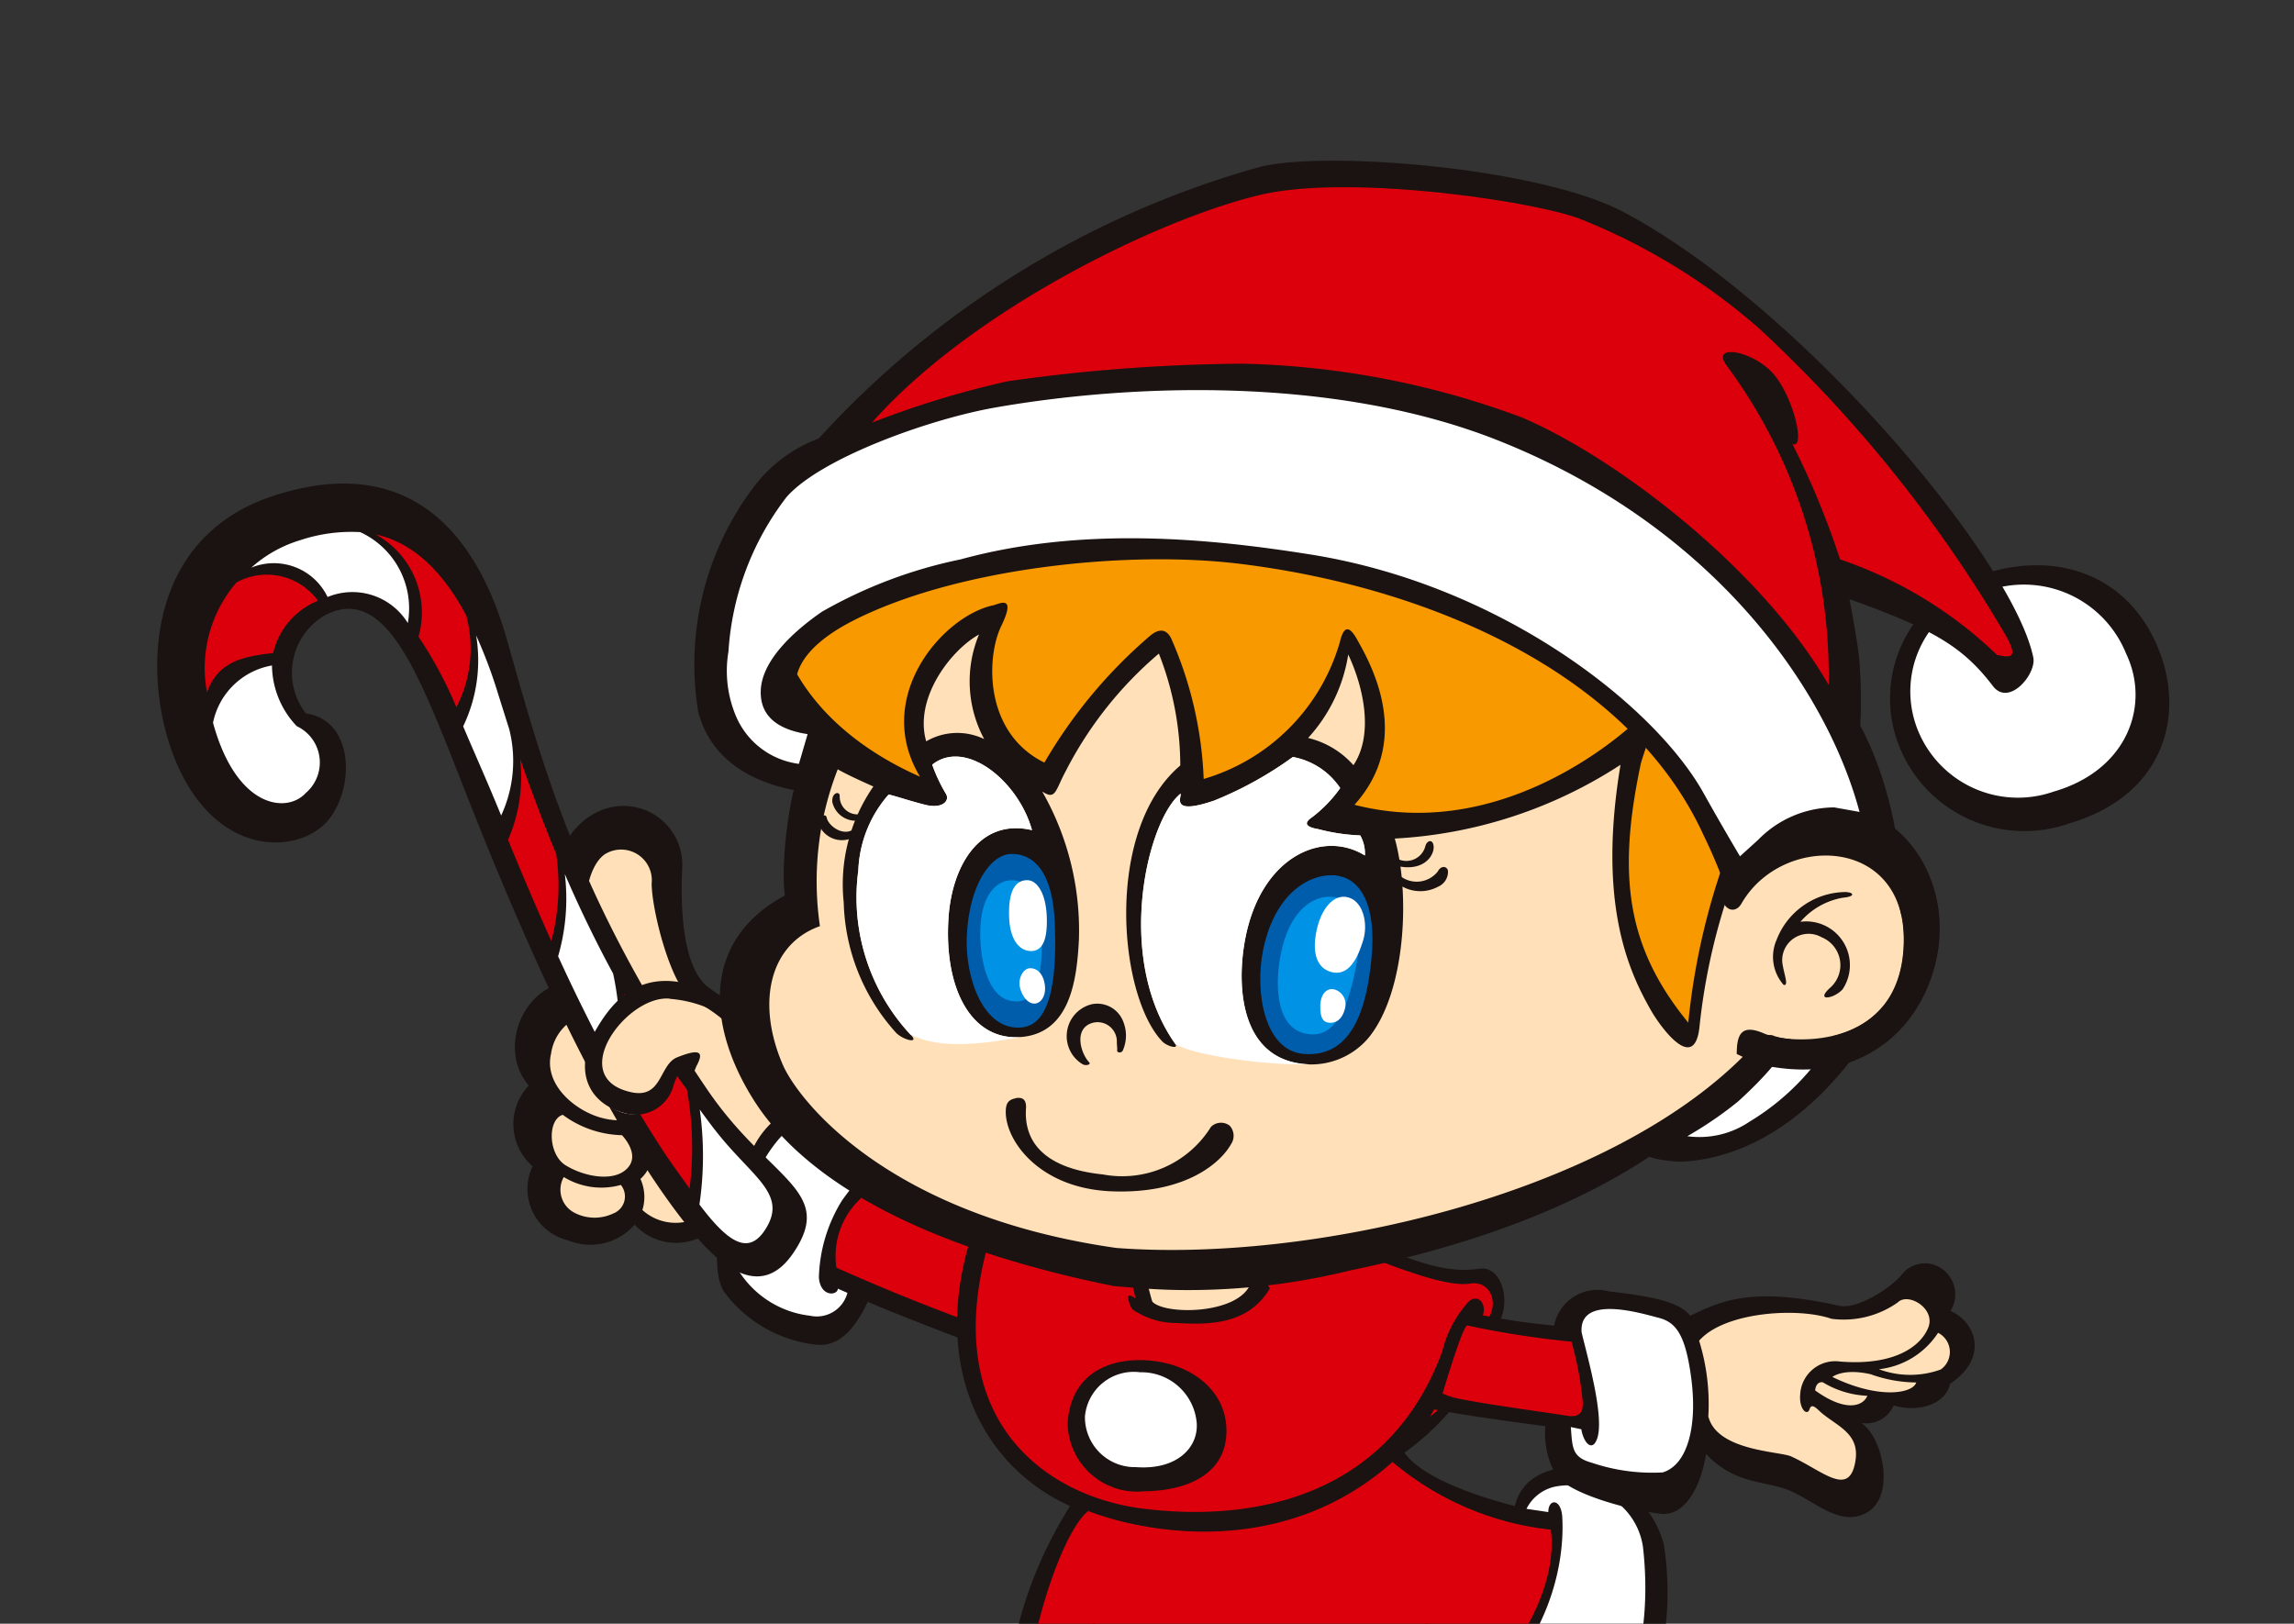 <svg xmlns="http://www.w3.org/2000/svg" xmlns:xlink="http://www.w3.org/1999/xlink" width="91.462" height="64.743"><rect width="100%" height="100%" fill="#333333" stroke="none"/><defs><clipPath id="b"><path fill="#fff" d="M0 0h91.462v64.743H0z"/></clipPath><clipPath id="c"><path fill="none" d="M0 0h80.223v86.834H0z"/></clipPath><clipPath id="d"><path d="M47.553 64.065a1.743 1.743 0 101.747-1.749 1.739 1.739 0 00-1.747 1.749" transform="translate(-47.553 -62.316)" fill="none"/></clipPath><clipPath id="e"><path d="M97.319 67.333a2.223 2.223 0 102.216-2.226 2.215 2.215 0 00-2.216 2.226" transform="translate(-97.319 -65.107)" fill="none"/></clipPath><radialGradient id="a" cx=".389" cy=".389" r=".499" gradientTransform="matrix(1.002 0 0 -1 .018 30.754)" gradientUnits="objectBoundingBox"><stop offset="0" stop-color="#fff"/><stop offset="1" stop-color="#ffe0b9"/></radialGradient><radialGradient id="f" cx=".5" cy=".5" r=".5" gradientTransform="matrix(1.001 0 0 -1 .008 23.494)" xlink:href="#a"/></defs><g clip-path="url(#b)"><g clip-path="url(#c)" transform="translate(6.268 6.408)"><path d="M46.048 71.958l-1.338-4.592-5.812 1.279 1.976 4.65a2.089 2.089 0 00-1.454 2.615 2.277 2.277 0 002.442 1.4l.174.465c-4.01.289-5.522 2.616-5.347 5.114a3.978 3.978 0 003.546 3.9 9.017 9.017 0 007.828-3.12c1.9-2.362 1.034-5.232.483-5.348L47.5 75.689a1.9 1.9 0 00.793-2.481 2.2 2.2 0 00-2.246-1.241" fill="#1a1311"/><path d="M40.99 85.385a2.913 2.913 0 01-2.964-3.138c0-2.677 2.576-3.6 4.224-3.721a4.917 4.917 0 012.44.31c.364.155.087-.187-.233-.408a5.939 5.939 0 00-1.725-.656c-.023-.053-.153-.583-.153-.583a8.53 8.53 0 004.34-1.219s1.107 2.419 1.176 2.8a4.9 4.9 0 01-1 4.2 8.028 8.028 0 01-6.108 2.416" fill="#dc000c"/><path d="M41.455 73.643l.174.465c-.292.118-.362.447.174.524a7.117 7.117 0 004.3-1.221c.375-.338-.13-.741-.31-.613l-.1-.259a1.269 1.269 0 011.608.718 1.471 1.471 0 01-.65 1.951 9.812 9.812 0 01-4.851 1.283 1.468 1.468 0 01-1.558-1.465c-.029-.508.551-1.034 1.209-1.383" fill="#fff"/><path d="M45.524 73.122c-.192-.63-1.569-4.912-1.569-4.912l-3.837.65s1.74 4.514 2.011 5.211a5.507 5.507 0 003.4-.949" fill="#ffe0b9"/><path d="M54.441 66.68a3.639 3.639 0 01-.793-.024c-.045-.264-.453-1.9-.567-2.255-.932.24-4.337 1.364-5.788 1.959a21.189 21.189 0 002.417 3.737 3.216 3.216 0 002.964 1.279 18.88 18.88 0 001.686-.234 1.912 1.912 0 002.351 1.665 2.019 2.019 0 001.321-1.241l.687-.016a5.114 5.114 0 00.518 3.471 4.351 4.351 0 005.387 1.954c2.973-1.179 3.109-5.941 1.205-8.084-.545-.614-1.706-.99-2.577-1.817l-.094-.817c.03-.319-.5-.724-.6-.8-.216-.157-1.059 0-1.168-.014l-3.488.465a1.671 1.671 0 00-1.976-1.047c-.748.075-1.274 1.111-1.488 1.814" fill="#1a1311"/><path d="M58.127 66.553c1.245-.118 2.813-.456 3.116-.224 1.6 1.227 3.776 2.344 4.339 4.1.553 1.726.628 4.749-1.823 5.349a3.409 3.409 0 01-3.564-1.36 5.078 5.078 0 01.327-5.656c.186-.252-.252-.118-.407 0a5.113 5.113 0 00-1.22 2.035c-.29 0-.711.039-.711.039a6.8 6.8 0 00-.056-4.282" fill="#dc000c"/><path d="M55.043 70.93l.276-.021c.05.185.458.207.659-.331a5.653 5.653 0 00-.049-3.411c-.2-.651-.752-.421-.688-.211l-.26-.014c.018-.348.328-1.2.962-1.22 1.09-.041 1.184.03 1.637 1.175a6.246 6.246 0 01-.031 4.152 1.423 1.423 0 01-1.773.854c-.424-.1-.642-.464-.734-.972" fill="#fff"/><path d="M55.398 70.305a25.972 25.972 0 01-2.839.317 3.024 3.024 0 01-2.327-1.342 27.361 27.361 0 01-1.741-3.055l3.765-1.2.721 2.14c.146.428.213.59.354.69a.159.159 0 00.258-.078.267.267 0 00-.091-.271c-.1-.111.164-.09.287-.088a10.644 10.644 0 011.506.035 3.365 3.365 0 01.107 2.856" fill="#ffe0b9"/><path d="M41.95 42.427a21 21 0 014.694.577 3.253 3.253 0 012.723 4.145 9.045 9.045 0 01-.977 3.008 2.891 2.891 0 00-.419 1.287 4.324 4.324 0 001 3.353 13.733 13.733 0 011.322 2.311 14.771 14.771 0 01.837 4.03 21.623 21.623 0 00.794 4.23l.015.046-.039.028a9.5 9.5 0 01-3.85 1.174h-.042l-2.345-4.068-2.673.335a635.93 635.93 0 011.318 5.334l.016.067-4.19.778-.02-.051-.3-.776c-1.426-3.684-2.553-6.594-2.553-9.13 0-.69.033-1.3.064-1.9a13.871 13.871 0 00-.874-6.449 7.738 7.738 0 01-.136-4.5 5.658 5.658 0 011.554-2.9 7.277 7.277 0 014.081-.929zm9.833 22.937a21.982 21.982 0 01-.784-4.21 14.69 14.69 0 00-.827-3.992 13.62 13.62 0 00-1.31-2.291 4.478 4.478 0 01-1.02-3.438 3.033 3.033 0 01.434-1.338 8.931 8.931 0 00.964-2.97 3.135 3.135 0 00-2.622-3.993 20.861 20.861 0 00-4.664-.573 6.852 6.852 0 00-4 .911 5.53 5.53 0 00-1.506 2.823 7.606 7.606 0 00.132 4.427 13.98 13.98 0 01.882 6.5c-.031.592-.064 1.205-.064 1.891 0 2.511 1.123 5.411 2.544 9.082l.281.726 3.947-.733a537.14 537.14 0 00-1.32-5.337l-.019-.072 2.907-.364 2.34 4.071a9.5 9.5 0 003.705-1.119z" fill="#dc000c"/><path d="M19.036 42.422a2.338 2.338 0 01-2.674.62 2.1 2.1 0 01-1.395-2.945 2.231 2.231 0 01-.155-3.217c-1.4-1.666.076-4.456 2.053-4.068-2.286-3.877-.588-6.76 1.356-7.054a2.342 2.342 0 012.713 2.4c-.05 1.046-.121 3.926 1.046 4.806s3.643 1.879 3 5.89c0 0 2.868 1.729 3.314 1.918.542.234.406.756.11 1.912-.55 2.147-.91 2.359-1.272 2.215a44.613 44.613 0 01-4.826-2.441 2.241 2.241 0 01-3.274-.039" fill="#1a1311"/><path d="M24.402 37.05a5.893 5.893 0 00-3.009-3.563c-.877-.438-1.679-3.578-1.679-4.672a1.224 1.224 0 00-1.8-1.2c-.89.466-1.558 3.316.636 6.454a2.82 2.82 0 00-1.757.071 1.9 1.9 0 00-1.089 1.461c-.294 1.238.945 2.26 1.966 2.551s2.111 0 2.111-.653-.367-1.456-1.747-1.749a1.971 1.971 0 01-.878-.8c-.07-.219.075-.434.439 0s1.389.293 2.118.8a2.3 2.3 0 01.872 1.388 1.524 1.524 0 01-1.095 1.6 1.424 1.424 0 01-.223 1.862 1.75 1.75 0 01.077 1.24 1.972 1.972 0 002.831-.19c2.02 1.179 3.68 1.976 4.613 2.452a3.081 3.081 0 011.087-2.92l-3.237-1.8a.852.852 0 00-.755.4c-.081.133-.22.089-.174-.175a1.858 1.858 0 01.764-1.087 2.828 2.828 0 00-.067-1.462" fill="#ffe0b9"/><path d="M16.169 38.043a4.121 4.121 0 002.363.814c.349.389.544.858.291 1.221-.466.669-1.723.479-2.538-.02-.7-.426-.736-1.822-.116-2.015m.038 2.48a2.874 2.874 0 002.278.317.728.728 0 01-.306 1.14 1.739 1.739 0 01-1.568-.044 1.032 1.032 0 01-.4-1.413" fill="#ffe0b9"/><path d="M29.883 41.263c.272-1.007.8-2.725-1.593-3.538a3.439 3.439 0 00-4.468 1.522c-1.4 1.811-1.855 4.862-1.224 5.849a5.289 5.289 0 003.6 2.105c1.433.2 2.024-1.491 2.6-2.687a18.8 18.8 0 001.086-3.255" fill="#1a1311"/><path d="M29.087 40.615l-.536-.159c.079-.369-.338-.269-1.246 1a6.13 6.13 0 00-.924 3.07c.058.8.75.727.756.45l.382.168a1.263 1.263 0 01-1.491.911 3.887 3.887 0 01-2.883-1.854c-.4-1.08.527-4.11 1.837-5.4.927-.91 2.943-.337 3.672.243a1.586 1.586 0 01.434 1.563" fill="#fff"/><path d="M21.267 37.749a3.058 3.058 0 01.281-1.752s-.136-.355-.345-.047a1.8 1.8 0 00-.14 1.828c.091.146.223.1.2-.029m6.744 7.619c2.189.929 5.057 2.014 8.156 3.1.754-.987 1.208-3.6 1.047-5.27a28.288 28.288 0 01-7.553-1.832c-1.1.47-2.362 3.689-1.649 4" fill="#1a1311"/><path d="M35.66 47.42a83.522 83.522 0 01-8.58-3.281 3.135 3.135 0 011.062-2.842 63.076 63.076 0 006.82 2.248 6.318 6.318 0 001.667.156 4.992 4.992 0 01-.969 3.719" fill="#dc000c"/><path d="M21.931 37.038c-5.216-7.673-6.561-12.937-8-17.983-1.114-3.9-3.681-7.528-9.3-5.691-5.486 1.79-5.205 8.004-3.675 11.057 1.655 3.317 4.572 3.173 5.731 2.017 1.187-1.19 1.259-4.107-.759-4.4a2.648 2.648 0 01.724-3.892c2.232-1.222 3.532 1.781 4.9 5.151 1.077 2.669 5.139 13.747 9.731 19.359 1.293 1.583 2.861 2.733 4.1.865 1.661-2.483-1.004-2.883-3.452-6.483" fill="#1a1311"/><path d="M12.198 22.555c.469 1.108.934 2.131 1.515 3.555a5.163 5.163 0 00.32-3.451c-.16-.5-.381-1.211-.533-1.692a19.121 19.121 0 00-.784-2.037 6.069 6.069 0 01-.518 3.625" fill="#fff"/><path d="M4.623 19.63a2.968 2.968 0 011.786-2.082 2.515 2.515 0 00-3.249-.731 5.234 5.234 0 00-1.176 4.381c.449-1.257 1.482-1.433 2.639-1.568m9.365 7.449a135.568 135.568 0 001.724 4.037 8.583 8.583 0 00.193-3.485c-.533-1.275-1-2.542-1.437-3.78a6.235 6.235 0 01-.481 3.229" fill="#dc000c"/><path d="M15.984 31.723a73.397 73.397 0 002.328 4.653 10.948 10.948 0 00-.136-3.965 49.185 49.185 0 01-1.924-3.967 8.238 8.238 0 01-.268 3.279" fill="#fff"/><path d="M10.419 18.98a16.423 16.423 0 011.509 2.812 5.078 5.078 0 00.391-3.664c-1.056-1.977-2.278-2.927-3.608-3.227a3.555 3.555 0 011.708 4.079" fill="#dc000c"/><path d="M22.214 38.619c-.2-.262-.392-.523-.583-.787a13.3 13.3 0 01-.013 3.788c1.2 1.592 2.012 2.059 2.689.894.793-1.371-.649-2.023-2.093-3.9" fill="#fff"/><path d="M21.117 37.034a40.359 40.359 0 01-2.494-3.832 12.965 12.965 0 01-.041 3.665 47.35 47.35 0 001.4 2.324c.5.784.84 1.219 1.244 1.794a13 13 0 00-.108-3.95" fill="#dc000c"/><path d="M8.092 14.809a6.457 6.457 0 00-2.375.317 5.153 5.153 0 00-1.966 1.1 2.374 2.374 0 013.041 1.171 2.593 2.593 0 013.2 1.039 3.348 3.348 0 00-1.9-3.627M5.57 22.554a3.559 3.559 0 01-.994-2.427 2.906 2.906 0 00-2.351 2.283c.932 3.417 2.943 3.633 3.7 2.8a1.6 1.6 0 00-.358-2.661" fill="#fff"/><path d="M20.904 33.05c-1.124-.233-1.9-.233-2.614.555-.964 1.051-1.671 3.156-.357 4.041s2.109.087 2.463-1.063.787-.873 1.58-1.052-.7-2.4-1.072-2.481" fill="#ffe0b9"/><path d="M20.441 33.413c-1.709-.172-4.181 3.147-1.553 3.727 1.262.285 1.115-1.1 1.845-1.389.626-.248 1.125-.362.817.247-.146.294-.568-.362-.966.883a1.561 1.561 0 01-1.976 1.085c-1.5-.41-2-1.782-1.118-3.31.517-.869 1.672-2.721 4.341-1.6.571.238.7 1.018.286.8a4.892 4.892 0 00-1.676-.436m29.287 18.096a10.2 10.2 0 002.994-3.359l.679-1.677c.644-.9.216-2.434-.679-2.3-2.43.368-4.413-1.618-7.542-1.666-4.014-.06-4.959.394-7.329-.184-1.981-.477-4.447-.836-4.761-1.078-2.642 5.827-.645 10.61 3.307 12.393a16.585 16.585 0 00-2.535 7.552 2.424 2.424 0 00-2.232 1.024 6.233 6.233 0 00-.627 4.586c.508 2.223 3.767 5.608 11.674 5.44 11.662-.254 18.678-8.989 17.388-17.092a4.122 4.122 0 00-3.871-3.026 2.348 2.348 0 00-1.479.526 1.871 1.871 0 00-.587.992c-.716-.194-3.546-.929-4.4-2.131" fill="#1a1311"/><path d="M43.126 43.779c-.623.066-3.1-.025-3.8-.025a9.1 9.1 0 00.348 1.739c.495.546 3.52.523 3.939-.774z" fill="#ffe0b9"/><path d="M53.1 46.121c.391-.722-.033-1.466-.746-1.348-1.4.22-4.652-1.475-6.154-1.713a22.016 22.016 0 00-2.981-.03l1.142 1.938c-.808 1.345-2.187 1.475-3.711 1.377a3.071 3.071 0 01-1.781-.553c-.035-.038-.405-.832.138-.422l-.372-1.661a13.084 13.084 0 01-5.185-1.541c-2.711 7.856 1.892 11.084 5.842 11.578 4.807.6 9.91-.72 11.947-6.279a4.494 4.494 0 011.085-2.012c.5-.326.763.417.4.781a2.834 2.834 0 01-.443-.157c-.526.756-.512 2.3-1.536 4 1.667-1.26 1.966-3.242 2.352-3.965" fill="#dc000c"/><path d="M37.124 53.843c2.05.8 7.668 2.009 12.128-1.957a11.734 11.734 0 006.31 2.7c.51 3.707-4.327 10.646-14.563 10.3-3.418-.113-5.583-.968-6.324-1.934-.395-2.961 1.315-8.256 2.449-9.111" fill="#dc000c"/><path d="M32.433 66.027a4.912 4.912 0 002.564 3.061c3.735 1.729 9.57 1.805 13.911.349 5.936-1.993 11.2-6.488 10.329-14.168a2.774 2.774 0 00-1.455-2.051 2.979 2.979 0 00-1.971-.363 1.664 1.664 0 00-1.218.9l.87.129c0-.541.508-.551.556.19.11 1.881-.4 7.235-8.368 10.706-4.318 1.884-11.124 1.338-13.371-1.085-.57-.611-.912-1.6-.271-1.335a2.246 2.246 0 000-.468.846.846 0 00-1.026.468 5.532 5.532 0 00-.551 3.672" fill="#fff"/><path d="M52.133 45.902s.98.2 2.067.369c.438.067 1.495.181 1.495.181a1.759 1.759 0 012.192-1.366c1.626.185 2.818.406 3.229.97 1.176-.543 2.342-1.2 5.93-.4.729.17 2.071-.716 2.481-1.206a1.174 1.174 0 011.627-.269 1.251 1.251 0 01.342 1.69c.9.35 1.634 1.78-.013 2.9-.207.877-1.357 1.14-2.25.859a1.188 1.188 0 01-1.294.7c.868.565 1.374 2.91.236 3.568-1.008.585-1.986-.356-2.982-.824s-2.247-.234-3.443-1.509c-.093.72-.605 2.534-1.829 2.385s-3.6-.78-4.143-1.533a3.3 3.3 0 01-.43-1.96s-3.638-.459-4.809-.752a10.349 10.349 0 00.771-1.719c.261-.789.306-1.647.823-2.1" fill="#1a1311"/><path d="M52.256 46.449a37.2 37.2 0 004.132.642 13.389 13.389 0 01.442 2.332c.025.266.033.719-.587.623-1.047-.161-3.267-.463-4.295-.672a3 3 0 01-.7-.217s.84-2.855 1-2.709" fill="#dc000c"/><path d="M56.791 46.719c.225.952.932 3.4.613 4.253-.189.52-.534.157-.625-.39l-.418-.088c.065.835.04 1.207.852 1.428a7.517 7.517 0 002.813.381c1-.311 1.379-1.852 1.141-3.719s-.659-2.283-1.329-2.453-3.16-.939-3.047.588" fill="#fff"/><path d="M61.842 50.094a8.537 8.537 0 00-.366-3.042c1-1.149 3.925-1.345 5.275-.875a3.736 3.736 0 002.643-.651c.421-.418 1.52.245 1.219 1s-1.354 1.528-3.508 1.357a1.4 1.4 0 00-1.6 1.329c-.046.569.282.859.375.568s.327.036.524.188c.648.524 1.489.822 1.3 1.9-.247 1.455-1.311.359-2.565-.206-.457-.2-2.924-.218-3.288-1.565" fill="#ffe0b9"/><path d="M68.636 48.189a3.231 3.231 0 002.367-1.453.855.855 0 01.107 1.463 3.577 3.577 0 01-2.472-.013m-.322.202a5.451 5.451 0 001.817.328c-.136.448-1.508.676-3.344-.22 0 0 .429-.357 1.526-.108m-2.213.647s.014-.355.3-.329a3.728 3.728 0 001.782.542c-.155.381-.806.7-2.081-.213" fill="#ffe0b9"/><path d="M39.423 47.833c1.728.086 3.237 1.166 3.207 2.861s-1.582 2.343-3.292 2.361A2.765 2.765 0 0136.3 50.33c.111-1.767 1.382-2.582 3.123-2.5" fill="#1a1311"/><path d="M39.188 48.31a2.21 2.21 0 012.257 2.016c.073.992-.8 1.888-2.42 1.766a1.991 1.991 0 01-2.036-2.021 1.952 1.952 0 012.2-1.761" fill="#fff"/><path d="M68.098 23.953a14.359 14.359 0 01-.522 2.1c1.64.33 3.409 2.562 3.112 5.3s-2.222 5.763-6.881 4.674c-2.161 2.229-5.843 6.078-16.237 8.221a27.02 27.02 0 01-6.525.784c-1.249 0-2.208-.108-2.9-.157-8.677-1.758-12.616-4.73-14.3-7.324-1.854-2.864-2.274-6.391 1.18-8.252-.175-1.172.147-4.511.918-5.714-2.017-1.353-3.947-3.432-2.182-8.061s6.857-7.833 15.005-8.32c11.189-.674 16.547-.334 21.766 4.463 2.743 2.638 7.561 12.288 7.561 12.288" fill="#1a1311"/><path d="M27.133 24.266a12.286 12.286 0 00-.71 6.255c-2.014.712-2.546 3.061-1.481 5.526.608 1.4 4.152 6 13.293 7.305 7.768.594 19.515-2.1 25.04-7.68 0-.807.2-1.21 1.11-.807s5.151.5 5.249-3.633-3.923-4.968-5.45-2.432c-.3.51-.909.11-1.012-1a24.7 24.7 0 00-1.681 6.731c-.2 1.917-1.593-.043-1.949-.677-.865-1.526-2.124-4.214-1.2-9.767a18.242 18.242 0 01-9 2.941c.618 2.192.442 6.143-1.055 7.956a2.989 2.989 0 01-2.314 1.051c-2.788-.071-2.959-3.078-2.6-4.982.621-3.312 3.1-4.391 4.776-3.348a1.466 1.466 0 00-.186-.8 7.7 7.7 0 01-1.67-.25c-.8-.133-.33-.416-.218-.5a5.3 5.3 0 001.089-1.139 2.891 2.891 0 00-1.888-1.24 14.666 14.666 0 01-3.144 1.741c-1.761.6-1.285-.149-1.331-.28-1.314 1.042-2.66 6.526-.213 9.978.163.229-.343.1-.53-.113-1.739-1.849-2.3-8.411.732-10.987a12.241 12.241 0 00-.854-4.462 15.292 15.292 0 00-3.715 4.689c-.416.773-.395 1.172-.937.809a11.175 11.175 0 011.464 5.923c-.084 1.576-.338 3.7-2.3 3.867s-3.085-1.881-2.9-4.736c.128-2.017 1.2-4.009 3.331-3.512-.543-1.961-2.651-3.659-3.977-2.607a6.5 6.5 0 00.543 1.156c.174.283-.135.612-.811.446-.606-.149-1.189-.352-1.469-.412a4.851 4.851 0 00-1.211 3.02 8.032 8.032 0 002.074 6.544c.389.374-.237.248-.557-.054a8.049 8.049 0 01-2.1-5.211 6.846 6.846 0 011.183-4.622c-.5-.223-1.053-.476-1.422-.685" fill="#ffe0b9"/><path d="M30.029 34.841c.96.483 2.3.5 4.419.1-1.962.166-3.085-1.881-2.9-4.736.127-2.017 1.2-4.009 3.33-3.512-.547-1.969-2.654-3.669-3.98-2.612a6.467 6.467 0 00.544 1.156c.174.283-.135.611-.811.446-.606-.149-1.189-.352-1.47-.412a4.854 4.854 0 00-1.207 3.026 8.033 8.033 0 002.075 6.544" fill="#fff"/><path d="M30.66 23.152a2.466 2.466 0 012.312-.09 4.862 4.862 0 01-.207-4.17c-1.12.619-2.6 2.538-2.105 4.26" fill="#ffe0b9"/><path d="M38.273 35.459c-.018.127.179.127.225.022a1.476 1.476 0 00.025-1.135 1.108 1.108 0 00-1.257-.713 1.309 1.309 0 00-.375 2.392c.127.078.349.016.271-.068-.34-.362-.6-1.266.024-1.542a.768.768 0 011.075.724c0 .152.023.24.011.32" fill="#1a1311"/><path d="M64.063 27.083c-.123-.118-.676-.165-.62-.562s-.419.146-.643.54a27.389 27.389 0 00-1.756 7.309c-2.438-2.976-2.845-5.821-1.9-10.292.11-.521 1.157-3-.021-1.87s-5.823 4.909-11.387 3.474c1.589-1.77 1.55-3.959.258-6.312-.193-.331-.59-1.262-.844-.169a7.989 7.989 0 01-5.427 5.451 15.354 15.354 0 00-1.3-5.613c-.142-.269-.389-.471-.843-.091A19.668 19.668 0 0035.372 24c-2.4-1.18-2.333-4.181-1.716-5.456s-.1-.865-.322-.817c-2 .422-4.831 3.66-2.922 6.834-4.323-1.91-6.342-5.3-5.726-8.637.788-4.268 3.7-10.774 21.37-9.426C62.315 7.741 67.485 19.623 66.98 25.733a3.931 3.931 0 00-2.917 1.351" fill="#f99900"/><path d="M67.371 29.161a2.974 2.974 0 00-2.807 1.908 1.688 1.688 0 00.281 1.794c.227.052 0-.452-.053-.9a1.051 1.051 0 011.565-1 1.2 1.2 0 01.34 2.017c-.614.56.158.442.5.059a1.743 1.743 0 00-1.681-2.692 2.881 2.881 0 011.681-.958c.561-.051.4-.22.17-.22M28.068 26.05a.711.711 0 01-.857-.712c.013-.218-.333-.154-.293.241a.956.956 0 001.039.733zm-.202.524c-.449.458-1.11-.048-1.171-.374-.022-.116-.113-.113-.18-.063a.509.509 0 00-.027.534.992.992 0 001.36.257z" fill="#1a1311"/><path d="M45.886 23.017a6.376 6.376 0 001.6-3.328c.625 1.331 1.019 3.2.208 4.414a3.5 3.5 0 00-1.808-1.086" fill="#ffe0b9"/></g><g clip-path="url(#d)" transform="translate(31.524 39.504)"><path fill="url(#a)" d="M0 0h3.486v3.495H0z"/></g><g clip-path="url(#e)" transform="translate(57.954 40.986)"><path fill="url(#f)" d="M0 0h4.445v4.449H0z"/></g><g clip-path="url(#c)" transform="translate(6.268 6.408)"><path d="M34.218 37.382c.327-.066.44.105.421.4-.1 1.429.85 2.413 3.068 2.64a4.167 4.167 0 004.308-1.9.57.57 0 01.746-.044.6.6 0 01.046.747c-.38.682-1.749 1.988-4.76 1.869-2.878-.113-4.248-2.031-4.215-3.208.01-.317.112-.441.387-.5m38.337-20.814c3.088-1.122 6.082-.095 7.272 2.991 1.039 2.69.086 5.794-3.61 6.866a5.368 5.368 0 01-6.747-3.038 5.151 5.151 0 013.085-6.818" fill="#1a1311"/><path d="M72.677 17.264a4.395 4.395 0 015.824 2.393c.974 2.033.07 4.647-2.891 5.5a4.305 4.305 0 01-5.407-2.435 4.128 4.128 0 012.473-5.462" fill="#fff"/><path d="M67.901 22.528c1.659 3.075 2.622 8.853.187 12.547-.455.691-3.054 4.577-7.233 4.834-.449.028-2.681-.184-1.31-.979 4.67-2.711 4.048-4.215 4.054-5.054a19.846 19.846 0 00-1.949-6.988c-2.885-6.324-10.713-9.86-18.48-10.814-4.53-.557-11.319.167-15.443 2.276-1.408.722-2.172 1.548-2.262 2.376s.121.909.564 1.486c.49.636.49.636.328 1.372l-.33 1.621c-.6-.107-3.724-.4-4.459-3.241a11.74 11.74 0 012.25-9 5.749 5.749 0 012.554-1.885A37.4 37.4 0 0143.882.271c2.521-.7 11.18-.019 14.561 1.766 7 3.694 15.528 13.8 16.356 17.766.139.66-.97 1.983-1.609 1.145-1.186-1.558-2.375-2.271-5.718-3.465 0 0 .324 1.693.382 2.345a19.063 19.063 0 01.047 2.7" fill="#1a1311"/><path d="M22.774 19.597a11.247 11.247 0 012.316-6.183c1.35-1.547 5.678-3.11 8.326-3.573 5.23-.918 13.464-1.31 20.08 1.327 11.257 4.488 15.585 14.324 14.688 19.069a9.713 9.713 0 01-4.693 8.077 3.563 3.563 0 01-2.485.583 15.268 15.268 0 002.025-1.386c2.7-2.46 2.343-3.3 2.429-4.14.2-1.931-1.182-3.445-3.8-8.143-1.959-3.519-8.089-8.326-15.7-9.53-4.041-.641-9.072-1.132-13.934.2a18.709 18.709 0 00-5.526 2.088c-1.329.92-2.393 2.038-2.436 3.135-.026.659.248 1.5 1.868 1.743l-.347 1.186a3.164 3.164 0 01-2.555-2.014 4.637 4.637 0 01-.258-2.442" fill="#fff"/><path d="M28.487 10.448a36.961 36.961 0 015.424-1.654 69.206 69.206 0 019.359-.7 33.83 33.83 0 0111.16 2.152c3.777 1.618 9.54 6.027 12.211 10.658a20.744 20.744 0 00-4.079-12.752c-.6-.821.9-.619 1.766.231s1.431 3.14.868 2.915a32.387 32.387 0 011.9 4.6 16.773 16.773 0 016.26 3.811c.447.078.907.216.356-.762a53.613 53.613 0 00-9.821-12.236 24.593 24.593 0 00-7.131-4.378c-1.789-.707-9.217-1.821-12.8-.966-4.04.961-11.5 4.591-15.468 9.081" fill="#dc000c"/><path d="M62.926 34.413a2.738 2.738 0 001.459.454c.909.406 5.151.5 5.249-3.633s-4.143-5.157-5.671-2.622l-1.312 1.252" fill="#ffe0b9"/><path d="M62.976 35.618c0-.808.2-1.211 1.11-.808s5.4.762 5.548-3.577c.146-4.311-4.846-4.451-6.472-1.608-.294.515-1.029.238-.816-1.2l1.484-1.346a4.268 4.268 0 013.033-1.293l1.118.2c1.64.329 3.349 2.5 3.055 5.239s-2.571 5.879-7.23 4.791z" fill="#1a1311"/><path d="M67.371 29.161a2.974 2.974 0 00-2.807 1.908 1.688 1.688 0 00.281 1.794c.227.052 0-.452-.053-.9a1.051 1.051 0 011.565-1 1.2 1.2 0 01.34 2.017c-.614.56.158.442.5.059a1.743 1.743 0 00-1.681-2.692 2.881 2.881 0 011.681-.958c.561-.051.4-.22.17-.22" fill="#1a1311"/><path d="M35.79 30.46c.056 1.651-.01 3.976-1.322 4.1-1.517.148-2.257-1.957-2.191-3.607.083-2.081.958-3.311 1.791-3.312s1.649.643 1.722 2.816" fill="#005dab"/><path d="M35.264 30.655c.039 1.153-.005 2.79-.924 2.864-1.156.093-1.514-1.487-1.526-2.64-.022-1.608.667-2.188 1.249-2.189s1.151.448 1.2 1.965" fill="#0092e5"/><path d="M48.415 31.786c-.187 1.983-.757 3.988-2.706 3.83-1.569-.128-1.957-2.491-1.616-4.145.5-2.446 2.063-3.122 2.991-2.957s1.525 1.209 1.332 3.272" fill="#005dab"/><path d="M47.872 31.695c-.212 1.308-.633 3.153-1.788 3.143-1.456-.012-1.546-1.834-1.3-3.137.336-1.822 1.32-2.407 2.042-2.35s1.326.625 1.052 2.344" fill="#0092e5"/><path d="M33.966 30.161c-.041-1.184.331-1.473.721-1.473s.748.514.78 1.471c.029.8-.123 1.354-.623 1.355s-.85-.5-.878-1.353m.843 2.037c.234 0 .513.168.581.675.055.392-.136.735-.419.736s-.514-.341-.58-.68.143-.731.418-.731m11.365-1.199c.125-1.019.651-1.769 1.275-1.633s.838 1.036.634 1.713-.54 1.384-1.169 1.292c-.573-.091-.834-.593-.74-1.372m.198 2.712c0-.4.2-.733.543-.672a.617.617 0 01.449.735c-.076.334-.254.6-.592.6s-.4-.269-.4-.666" fill="#fff"/><path d="M49.399 27.809a.784.784 0 001.163-.48c.036-.141.14-.219.22-.193s.1.129.108.187c.04.358-.361 1.008-1.375.815zm.05.614a1.07 1.07 0 001.607-.081c.148-.278.4-.2.409 0a.652.652 0 01-.409.612 1.487 1.487 0 01-1.54-.091z" fill="#1a1311"/><path d="M40.588 35.215c.7.462 3.662.864 5.388.817-2.788-.071-2.959-3.078-2.6-4.982.621-3.313 3.1-4.391 4.776-3.348a1.465 1.465 0 00-.186-.8 7.7 7.7 0 01-1.67-.25c-.8-.133-.33-.416-.218-.5a5.279 5.279 0 001.09-1.136 2.891 2.891 0 00-1.888-1.24 14.665 14.665 0 01-3.144 1.741c-1.761.6-1.285-.149-1.332-.28-1.314 1.042-2.66 6.526-.213 9.978" fill="#fff"/></g></g></svg>